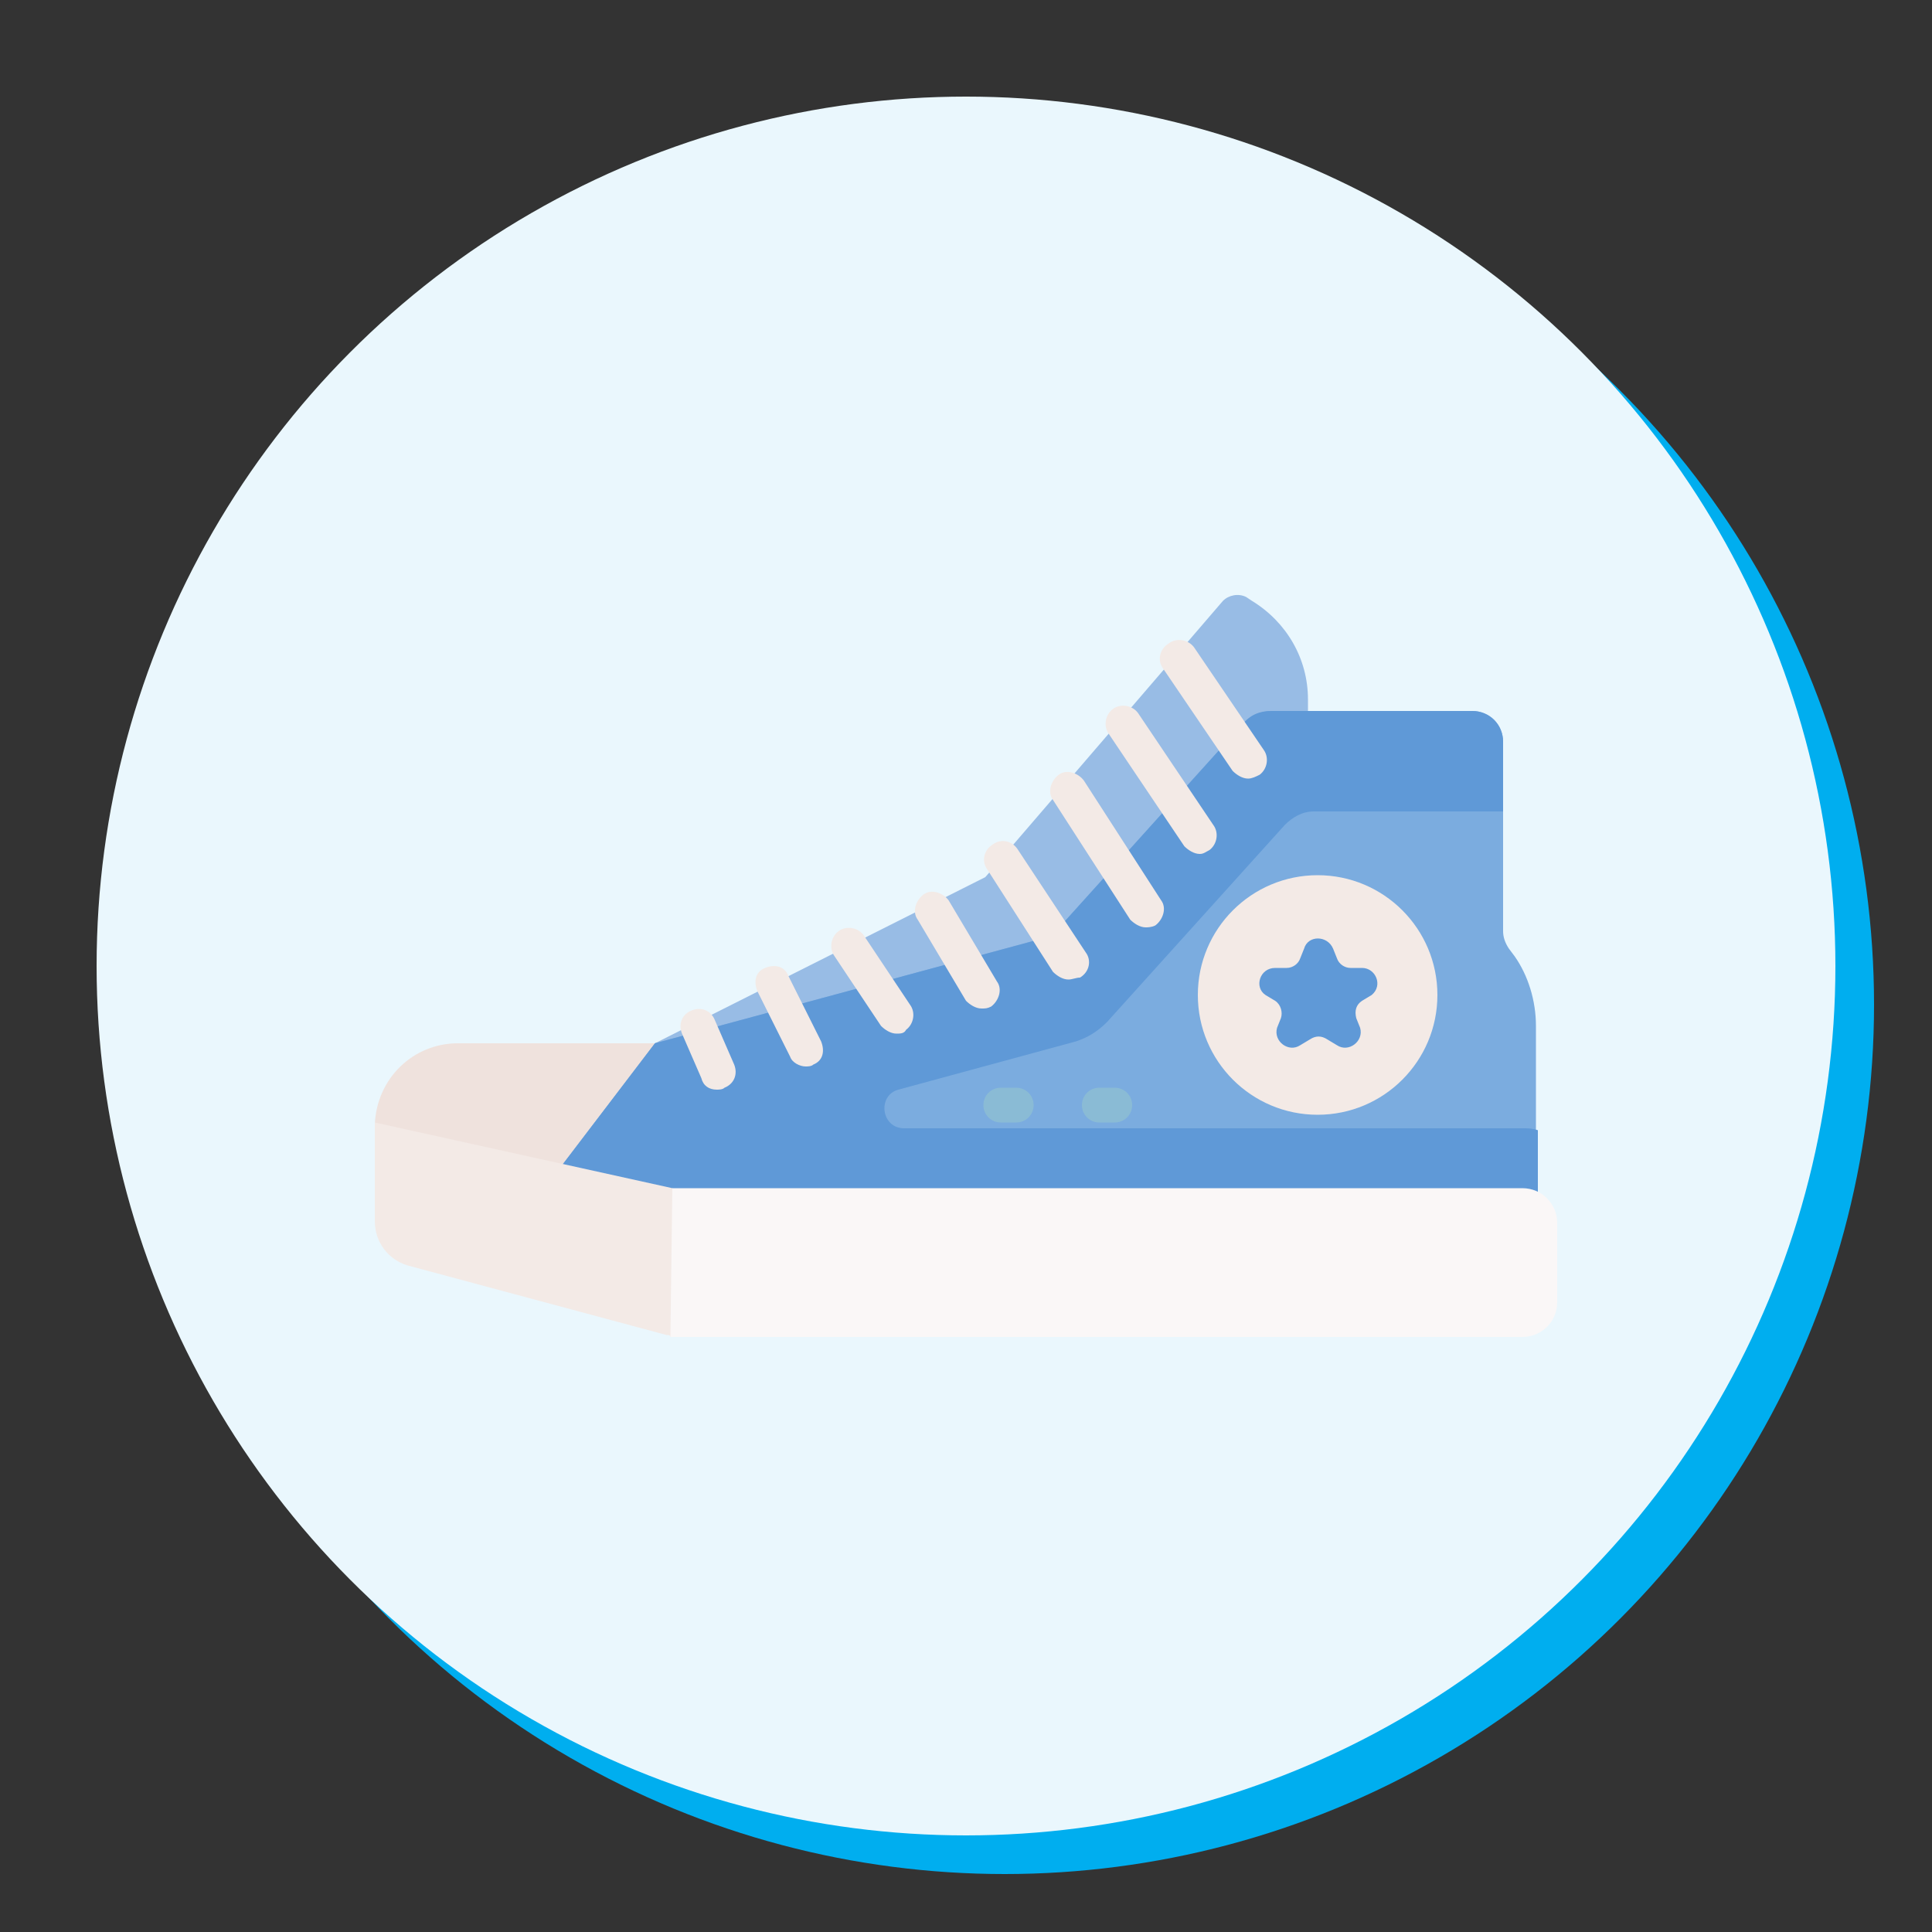 <?xml version="1.0" encoding="utf-8"?>
<!-- Generator: Adobe Illustrator 24.3.0, SVG Export Plug-In . SVG Version: 6.00 Build 0)  -->
<svg version="1.1" id="Layer_1" xmlns="http://www.w3.org/2000/svg" xmlns:xlink="http://www.w3.org/1999/xlink" x="0px" y="0px"
	 viewBox="0 0 100 100" style="enable-background:new 0 0 100 100;" xml:space="preserve">
<rect x="0" y="0" width="100" height="100" fill="#333333" stroke="none"/>
<style type="text/css">
	.st0{fill:#00AEEF;}
	.st1{fill:#EAF7FD;}
	.st2{display:none;}
	.st3{display:inline;fill:#FFE178;}
	.st4{display:inline;fill:#FFD15B;}
	.st5{display:inline;fill:#A6CE39;}
	.st6{display:inline;fill:#99CA3C;}
	.st7{display:inline;fill:#FEC345;}
	.st8{display:inline;fill:#8BC63F;}
	.st9{display:inline;fill:#F16470;}
	.st10{display:inline;fill:#EF4958;}
	.st11{display:inline;fill:#EE343F;}
	.st12{display:inline;fill:#A0DCF3;}
	.st13{display:inline;fill:#70CFEF;}
	.st14{display:inline;fill:#FFFFFF;}
	.st15{display:inline;fill:#F3F0F3;}
	.st16{display:inline;fill:#72B3E2;}
	.st17{display:inline;fill:#509ED7;}
	.st18{display:inline;fill:#4689C9;}
	.st19{display:inline;fill:#437ABD;}
	.st20{display:inline;fill:#C9EBFA;}
	.st21{fill:#98BCE5;}
	.st22{fill:#EFE2DD;}
	.st23{fill:#7BACDF;}
	.st24{fill:#5F99D7;}
	.st25{fill:#F3EAE6;}
	.st26{fill:#FAF7F7;}
	.st27{fill:#8ABBD5;}
</style>
<circle class="st0" cx="52" cy="52" r="45"/>
<circle class="st1" cx="50" cy="50" r="45"/>
<g class="st2">
	<path class="st3" d="M75.6,62.7c0-1.2-1-2.2-2.2-2.2H58.8v8.3h14.7c1.2,0,2.2-1,2.2-2.2c0-0.9-0.6-1.7-1.4-2
		C75,64.5,75.6,63.7,75.6,62.7z"/>
	<path class="st4" d="M75.6,62.7c0-1.2-1-2.2-2.2-2.2h-4.7c1.2,0,2.2,1,2.2,2.2c0,0.5-0.2,0.9-0.4,1.3c0.4,0.2,0.5,0.7,0.3,1.1
		c-0.1,0.1-0.2,0.2-0.3,0.3c0.3,0.4,0.4,0.8,0.4,1.3c0,1.2-1,2.2-2.2,2.2h4.7c1.2,0,2.2-1,2.2-2.2c0-0.9-0.6-1.7-1.4-2
		C75,64.5,75.6,63.7,75.6,62.7L75.6,62.7z"/>
	<path class="st5" d="M73,68.9H58.8V74c0,1.1-0.4,2.1-1.1,2.8H73c1.5,0,2.7-1.2,2.7-2.7v-2.5C75.6,70.1,74.4,68.9,73,68.9z"/>
	<path class="st6" d="M73,68.9h-4.7c1.5,0,2.7,1.2,2.7,2.7v2.5c0,1.5-1.2,2.7-2.7,2.7H73c1.5,0,2.7-1.2,2.7-2.7v-2.5
		C75.6,70.1,74.4,68.9,73,68.9z"/>
	<path class="st7" d="M70.1,63.9H58.9h-0.1v1.6h0.1h11.2c0.5,0,0.8-0.4,0.8-0.8S70.6,63.9,70.1,63.9L70.1,63.9z"/>
	<path class="st8" d="M70.1,72H58.9h-0.1v1.6h0.1h11.2c0.5,0,0.8-0.4,0.8-0.8S70.6,72,70.1,72L70.1,72z"/>
	<path class="st9" d="M73,52.7H58c0.5,1.9,0.8,3.8,0.8,5.8v2H73c1.5,0,2.7-1.2,2.7-2.7v-2.5C75.6,53.9,74.4,52.7,73,52.7z"/>
	<path class="st10" d="M73,52.7h-4.8c1.5,0,2.7,1.2,2.7,2.7v2.5c0,1.5-1.2,2.7-2.7,2.7H73c1.5,0,2.7-1.2,2.7-2.7v-2.5
		C75.6,53.9,74.4,52.7,73,52.7z"/>
	<path class="st11" d="M70.1,55.8H58.7c0,0,0,0-0.1,0c0.1,0.5,0.1,1.1,0.2,1.7h11.4c0.5,0,0.8-0.4,0.8-0.8S70.6,55.8,70.1,55.8z"/>
	<path class="st12" d="M41.7,37.9c-0.3,0-0.5-0.3-0.5-0.6v-0.9H29.3v1.1c0,0.2-0.1,0.4-0.4,0.5c-2.7,1-4.6,3.7-4.6,6.7V74
		c0,2.4,1.9,4.3,4.3,4.3h25.9c2.4,0,4.3-1.9,4.3-4.3V58.6C58.9,48.3,51.5,39.7,41.7,37.9L41.7,37.9z M54.2,56.5
		c0,1.4-1.2,2.6-2.6,2.6h-0.1c-1.1,0-2.2-0.8-2.5-1.9c-0.9-3.1-3-5.8-5.7-7.4c-0.9-0.6-1.4-1.6-1.4-2.6c0-2.3,2.3-3.8,4.4-2.9
		C50.9,46.4,54.2,51.1,54.2,56.5L54.2,56.5z"/>
	<path class="st13" d="M41.7,37.9c-0.3,0-0.5-0.3-0.5-0.6v-0.9h-4.7V38c0,1.3,0.8,2.3,2.1,2.7c2.7,0.7,5.2,2,7.3,3.6
		c0.1,0,0.2,0.1,0.2,0.1c4.7,2.1,7.9,6.8,7.9,12.2c0,0.4-0.1,0.7-0.2,1c0.2,1.1,0.3,2.2,0.3,3.3v15.4c0,0.7-0.2,1.4-0.5,2h0.8
		c2.4,0,4.3-1.9,4.3-4.3V58.6C58.9,48.3,51.5,39.7,41.7,37.9L41.7,37.9z"/>
	<path class="st14" d="M46.8,67.4v-0.9c0-4.2-1.5-8.2-4.2-11.4c-2.7-3.1-6.4-5.2-10.5-5.9c-1.4-0.2-2.7,0.9-2.7,2.3v15.8h17.4
		C46.8,67.3,46.8,67.4,46.8,67.4z"/>
	<path class="st15" d="M39.1,55.1c2.7,3.2,4.2,7.2,4.2,11.4v0.9h3.5v-0.9c0-4.2-1.5-8.2-4.2-11.4c-2.7-3.1-6.4-5.2-10.5-5.9
		c-0.6-0.1-1.2,0-1.7,0.4C33.8,50.6,36.8,52.5,39.1,55.1z"/>
	<path class="st16" d="M29.4,70.9c0,1.3,1,2.3,2.3,2.3h12.7c1.3,0,2.3-1,2.3-2.3v-3.6H29.4V70.9z"/>
	<path class="st17" d="M46.8,70.9v-3.6h-3.5v3.6c0,1.3-1,2.3-2.3,2.3h3.5C45.8,73.2,46.8,72.2,46.8,70.9z"/>
	<circle class="st9" cx="52.6" cy="70.9" r="2.3"/>
	<path class="st10" d="M52.6,68.6c-0.4,0-0.8,0.1-1.1,0.3c0.7,0.4,1.2,1.2,1.2,2c0,0.9-0.5,1.6-1.2,2c0.3,0.2,0.7,0.3,1.1,0.3
		c1.3,0,2.3-1,2.3-2.3C54.9,69.6,53.9,68.6,52.6,68.6z"/>
	<path class="st17" d="M30.1,30.6h10.3h0.1v-6.8c0-1.1-0.9-2.1-2.1-2.1H32c-1.1,0-2.1,0.9-2.1,2.1v6.8
		C30.1,30.6,30.1,30.6,30.1,30.6z"/>
	<path class="st18" d="M30,30.6h0.1H30L30,30.6z M38.5,21.7h-3.6c1.1,0,2.1,0.9,2.1,2.1v6.8h3.5h0.1v-6.8
		C40.5,22.6,39.6,21.7,38.5,21.7z"/>
	<path class="st19" d="M41.4,36.5H29.1c-0.4,0-0.7-0.3-0.7-0.7l0,0v-3.7c0-0.9,0.8-1.7,1.7-1.7h10.3c0.9,0,1.7,0.8,1.7,1.7v3.7
		C42.1,36.2,41.8,36.5,41.4,36.5L41.4,36.5z"/>
	<path class="st18" d="M33,30.5h4.6v6.1H33V30.5z"/>
	<circle class="st20" cx="66.1" cy="27.5" r="2.6"/>
	<path class="st12" d="M66.1,24.9c-0.4,0-0.8,0.1-1.2,0.3c0.8,0.4,1.4,1.3,1.4,2.3s-0.6,1.9-1.4,2.3c0.4,0.2,0.8,0.3,1.2,0.3
		c1.4,0,2.6-1.2,2.6-2.6S67.5,24.9,66.1,24.9z"/>
	<circle class="st20" cx="58.5" cy="35.6" r="4.3"/>
	<path class="st12" d="M58.5,31.3c-0.6,0-1.2,0.1-1.8,0.4c1.5,0.7,2.5,2.2,2.5,3.9s-1,3.2-2.5,3.9c0.6,0.3,1.2,0.4,1.8,0.4
		c2.4,0,4.3-1.9,4.3-4.3S60.9,31.3,58.5,31.3z"/>
	<path class="st3" d="M49.4,23.9l1,1.9c0,0.1,0.1,0.1,0.2,0.2l1.9,1c0.3,0.2,0.3,0.6,0,0.7l-1.9,1c-0.1,0-0.1,0.1-0.2,0.2l-1,1.9
		c-0.2,0.3-0.6,0.3-0.7,0l-1-1.9c0-0.1-0.1-0.1-0.2-0.2l-1.9-1c-0.3-0.2-0.3-0.6,0-0.7l1.9-1c0.1,0,0.1-0.1,0.2-0.2l1-1.9
		C48.8,23.6,49.3,23.6,49.4,23.9z"/>
	<path class="st4" d="M52.5,27l-1.3-0.7l-0.1,0.1l-1.9,1c-0.1,0-0.1,0.1-0.2,0.2l-1,1.9c0,0,0,0.1-0.1,0.1l0.7,1.3
		c0.2,0.3,0.6,0.3,0.7,0l1-1.9c0-0.1,0.1-0.1,0.2-0.2l1.9-1C52.7,27.5,52.7,27.1,52.5,27z"/>
	<path class="st3" d="M67.5,42.3l0.9,1.6c0,0.1,0.1,0.1,0.1,0.1l1.6,0.9c0.3,0.1,0.3,0.5,0,0.6l-1.6,0.9c-0.1,0-0.1,0.1-0.1,0.1
		l-0.9,1.6c-0.1,0.3-0.5,0.3-0.6,0L66,46.5c0-0.1-0.1-0.1-0.1-0.1l-1.6-0.9c-0.3-0.1-0.3-0.5,0-0.6l1.6-0.9c0.1,0,0.1-0.1,0.1-0.1
		l0.9-1.6C67,42.1,67.3,42.1,67.5,42.3z"/>
	<path class="st4" d="M70.1,45l-1.2-0.7c0,0.1-0.1,0.1-0.2,0.2l-1.6,0.9c-0.1,0-0.1,0.1-0.1,0.1L66.1,47l0.7,1.3
		c0.1,0.3,0.5,0.3,0.6,0l0.9-1.6c0-0.1,0.1-0.1,0.1-0.1l1.6-0.9C70.4,45.5,70.4,45.1,70.1,45L70.1,45z"/>
</g>
<g>
	<path class="st21" d="M67.7,36.8v-0.6c0-2.1-1.1-4-2.9-5.1l-0.3-0.2c-0.4-0.2-0.9-0.1-1.2,0.2L51,45.4L33.9,54l1.6,4.2l34-9.9
		L67.7,36.8z"/>
	<path class="st22" d="M33.9,54H23.7c-2.3,0-4.2,1.8-4.3,4.2l4,3.6l8.8,0.6l3.3-7.2L33.9,54z"/>
	<path class="st23" d="M79.5,53.1v10.6H26.5l2.6-3.4l4.8-6.3l19.6-5.3c0.6-0.2,1.1-0.5,1.6-1l9.2-10.2c0.4-0.4,0.9-0.7,1.5-0.7h10.4
		c0.9,0,1.6,0.7,1.6,1.6v9.8c0,0.3,0.1,0.6,0.3,0.9l0.3,0.4C79.1,50.5,79.5,51.8,79.5,53.1L79.5,53.1z"/>
	<path class="st24" d="M78.8,58.4h-32c-1.2,0-1.4-1.7-0.3-2l9.2-2.5c0.6-0.2,1.1-0.5,1.6-1l9.2-10.2c0.4-0.4,0.9-0.7,1.5-0.7h9.8
		v-3.6c0-0.9-0.7-1.6-1.6-1.6H65.8c-0.6,0-1.1,0.2-1.5,0.7l-9.2,10.2c-0.4,0.5-1,0.8-1.6,1L33.9,54l-4.8,6.3l-2.6,3.4h53.1v-5.2
		C79.3,58.4,79.1,58.4,78.8,58.4z"/>
	<path class="st25" d="M34.8,61.5l-15.4-3.4v5.1c0,1.1,0.7,2,1.7,2.3l13.4,3.6c0.1,0,0.2,0,0.2,0.1l3.3-0.8v-5L34.8,61.5z"/>
	<path class="st26" d="M80.6,63.3v4.1c0,1-0.8,1.8-1.8,1.8H35.1c-0.1,0-0.2,0-0.4,0l0.1-7.7h44C79.8,61.5,80.6,62.3,80.6,63.3z"/>
	<path class="st25" d="M37.1,56.4c-0.4,0-0.7-0.2-0.8-0.6l-1-2.3c-0.2-0.5,0-1,0.5-1.2c0.5-0.2,1,0,1.2,0.5l1,2.3
		c0.2,0.5,0,1-0.5,1.2C37.4,56.4,37.2,56.4,37.1,56.4z M41.7,55.2c-0.3,0-0.7-0.2-0.8-0.5l-1.7-3.4c-0.2-0.5-0.1-1,0.4-1.2
		c0.5-0.2,1-0.1,1.2,0.4l1.7,3.4c0.2,0.5,0.1,1-0.4,1.2C42,55.2,41.8,55.2,41.7,55.2L41.7,55.2z M46.4,53.5c-0.3,0-0.6-0.2-0.8-0.4
		l-2.4-3.6c-0.3-0.4-0.2-1,0.2-1.3c0.4-0.3,1-0.2,1.3,0.2l2.4,3.6c0.3,0.4,0.2,1-0.2,1.3C46.8,53.5,46.6,53.5,46.4,53.5L46.4,53.5z
		 M50.8,52.2c-0.3,0-0.6-0.2-0.8-0.4l-2.5-4.2c-0.3-0.4-0.1-1,0.3-1.3c0.4-0.3,1-0.1,1.3,0.3l2.5,4.2c0.3,0.4,0.1,1-0.3,1.3
		C51.1,52.2,51,52.2,50.8,52.2z M55.3,50.7c-0.3,0-0.6-0.2-0.8-0.4L51.1,45c-0.3-0.4-0.2-1,0.3-1.3c0.4-0.3,1-0.2,1.3,0.3l3.5,5.3
		c0.3,0.4,0.2,1-0.3,1.3C55.7,50.6,55.5,50.7,55.3,50.7z M59.3,48c-0.3,0-0.6-0.2-0.8-0.4l-4-6.2c-0.3-0.4-0.1-1,0.3-1.3
		c0.4-0.3,1-0.1,1.3,0.3l0,0l4,6.2c0.3,0.4,0.1,1-0.3,1.3C59.6,48,59.4,48,59.3,48L59.3,48z M62.1,44.2c-0.3,0-0.6-0.2-0.8-0.4
		L57.4,38c-0.3-0.4-0.2-1,0.2-1.3c0.4-0.3,1-0.2,1.3,0.2c0,0,0,0,0,0l3.9,5.8c0.3,0.4,0.2,1-0.2,1.3C62.4,44.1,62.3,44.2,62.1,44.2
		L62.1,44.2z M64.6,40.3c-0.3,0-0.6-0.2-0.8-0.4l-3.6-5.3c-0.3-0.4-0.2-1,0.3-1.3c0.4-0.3,1-0.2,1.3,0.2l3.6,5.3
		c0.3,0.4,0.2,1-0.2,1.3C65,40.2,64.8,40.3,64.6,40.3L64.6,40.3z"/>
	<circle class="st25" cx="68.2" cy="51.5" r="6.2"/>
	<path class="st24" d="M69,49.1l0.2,0.5c0.1,0.3,0.4,0.5,0.7,0.5h0.6c0.7,0,1.1,0.9,0.5,1.4l-0.5,0.3c-0.3,0.2-0.4,0.5-0.3,0.9
		l0.2,0.5c0.2,0.7-0.6,1.3-1.2,0.9l-0.5-0.3c-0.3-0.2-0.6-0.2-0.9,0l-0.5,0.3c-0.6,0.4-1.4-0.2-1.2-0.9l0.2-0.5
		c0.1-0.3,0-0.7-0.3-0.9l-0.5-0.3c-0.6-0.4-0.3-1.4,0.5-1.4h0.6c0.3,0,0.6-0.2,0.7-0.5l0.2-0.5C67.7,48.4,68.7,48.4,69,49.1L69,49.1
		z"/>
	<path class="st27" d="M57.7,58.1h-0.8c-0.5,0-0.9-0.4-0.9-0.9c0-0.5,0.4-0.9,0.9-0.9h0.8c0.5,0,0.9,0.4,0.9,0.9
		C58.6,57.7,58.2,58.1,57.7,58.1z M52.6,58.1h-0.8c-0.5,0-0.9-0.4-0.9-0.9c0-0.5,0.4-0.9,0.9-0.9h0.8c0.5,0,0.9,0.4,0.9,0.9
		C53.5,57.7,53.1,58.1,52.6,58.1z"/>
</g>
</svg>
